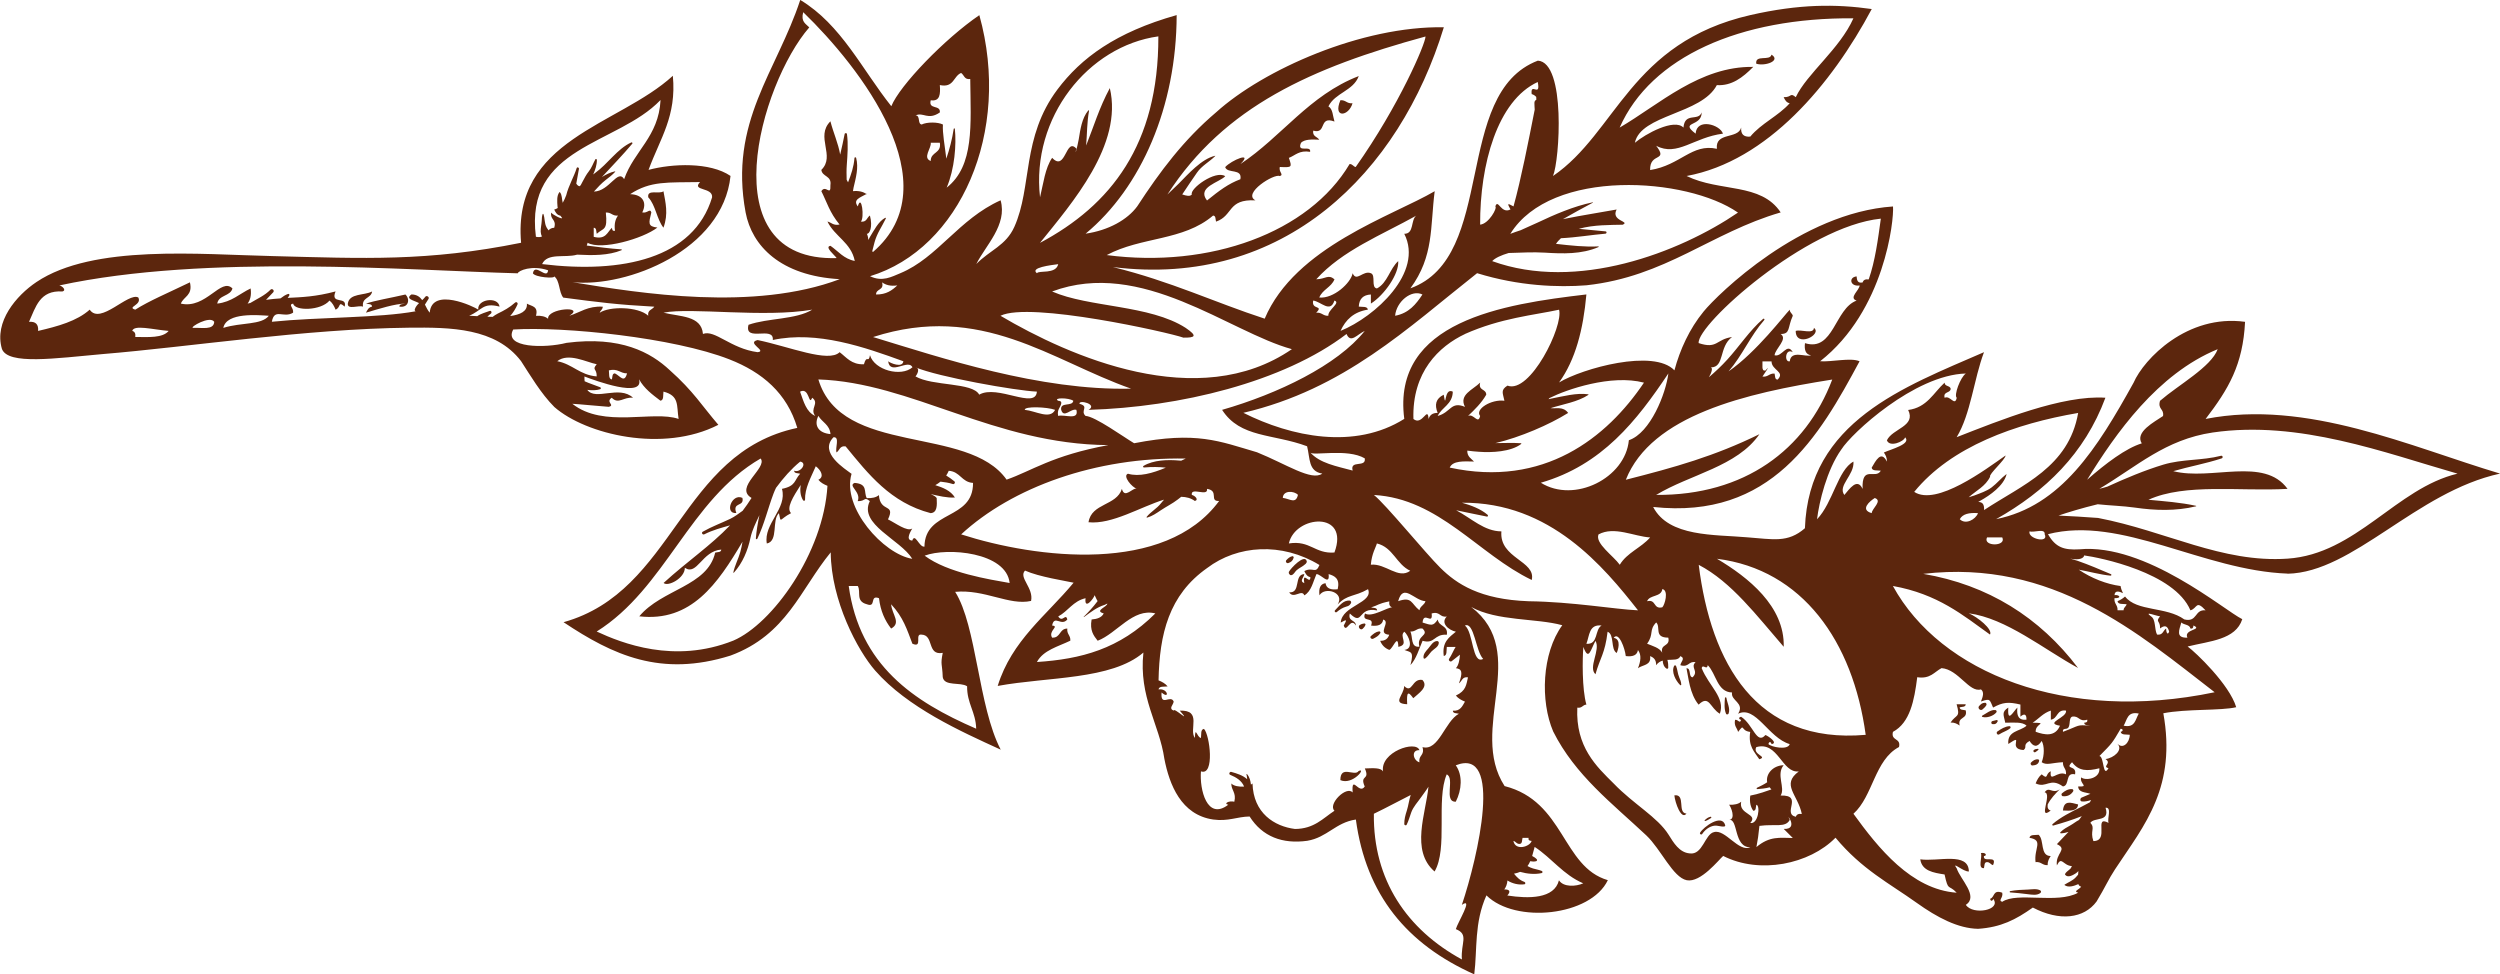 <?xml version="1.0" encoding="UTF-8"?>
<svg xmlns="http://www.w3.org/2000/svg" id="Layer_2" data-name="Layer 2" viewBox="0 0 412.65 160.84">
  <defs>
    <style>
      .cls-1 {
        fill: #5c260d;
        fill-rule: evenodd;
      }
    </style>
  </defs>
  <g id="Layer_1-2" data-name="Layer 1">
    <g>
      <path class="cls-1" d="m292.4,9.02c1.6.99-1.01,1.95-2.51,1.5-.24-1.58,2.3-.38,2.51-1.5Z"></path>
      <path class="cls-1" d="m221.25,16.54c.9-.06,1.06.61,2,.5-.63,2.2-3.29,2.53-2-.5Z"></path>
      <path class="cls-1" d="m109.51,31.57c.34,1.84.84,3.75,0,6.01-1.11-1.4-1.29-3.72-2.51-5.01-.23-1.39,1.81-.46,2.51-1Z"></path>
      <path class="cls-1" d="m59.91,50.61c-.73-.27-2.59.58-2.5-.5.26-1.74,2.7-1.31,4.01-2-.16,1.18-1.74.93-1.5,2.51Z"></path>
      <path class="cls-1" d="m121.54,84.68c-2.03.19-.75-3.32,1-2.5.37,1.54-1.73.61-1,2.5Z"></path>
      <path class="cls-1" d="m322.96,116.25h1.5c-.01.49-.61.39-1,.5.01.49.61.39,1,.5.37,1.54-1.38.96-1,2.51-.4-.27-.81-.52-1.5-.5.94-1.42,1.66-.72,1-3.01Z"></path>
      <path class="cls-1" d="m343.01,132.78c-.07,1.1-1.26,1.07-2.5,1,.17-1.77,1.31-1.29,2.5-1Z"></path>
      <path class="cls-1" d="m326.97,140.8c.89-.14,1.03.47.5.5-.2,1.2,2.28-.28,1.5,1.5-.41-.1-.5-.5-1-.5-.49.01-.39.61-.5,1-1.09.08-.23-1.78-.5-2.5Z"></path>
      <g>
        <path class="cls-1" d="m377.58,94.7c10.86-.22,21.19-13.5,35.08-16.53-14.74-4.4-31.89-12.3-48.6-9.02,3.78-4.94,6.16-8.93,6.51-16.03-9.53-1.31-16.69,6.12-18.4,10.05-6,10.83-11.96,20.36-22.69,22.52,8.12-4.58,14.6-10.79,18.04-20.04-7.09-.48-17.45,3.74-24.55,6.51,2.33-3.85,2.82-9.54,4.51-14.03-13.13,5.73-28.94,11.41-29.56,29.06-2.84,2.47-5.25,1.81-9.52,1.5-5.38-.48-12.95-.02-15.53-5.01,19.51,2.12,27.41-11.66,34.07-24.05-1.48-.64-4.61.14-6.51,0,10.65-8.34,12.22-23.35,12.03-25.55-15.21,1.03-28.91,14.47-31.26,17.34-2.35,2.87-3.91,6.31-4.82,9.71-3.39-3.6-15.14-.34-19.04,2,2.72-3.76,3.99-8.75,4.51-14.53-13.68,1.6-32.16,4.39-30.06,20.54-8.18,5.15-18.65,2.97-26.56-1,16.64-3.9,27.1-13.99,38.58-23.05,6.94,2.15,13.45,2.36,18.04,2,13.08-1.42,20.55-8.68,32.07-12.03-3.27-4.94-10.02-3.32-15.53-6.01,13.35-2.46,23.95-15.15,30.56-27.56-5.96-.84-11.96-.84-20.04,1-19.84,4.55-22.05,19.37-32.57,26.56,1.09-2.58,2.16-18.75-2.5-19.04-14.15,5.4-6.69,32.39-21.04,37.58,3.91-5.32,3.25-10.11,4.01-16.03-6.97,4.09-23.05,9.18-28.06,21.04-8.26-2.69-15.44-6.15-25.05-8.52,28.2,3.56,47.31-15.6,54.62-39.58-13.51-.24-29.78,6.98-37.58,14.03-5.38,4.56-9.27,9.77-13.03,15.53-1.62,2.21-4.73,3.96-8.52,4.51,9.18-7.6,15-20.98,15.03-36.08-10.09,2.85-15.78,7.09-19.68,12.28-5.94,7.92-4.15,16.07-7.11,22.67-1.4,3.12-4.06,3.85-6.28,6.14,1.52-3.06,5.16-6.46,4.01-10.52-6.9,3.09-10.39,9.47-16.54,12.03-1.42.58-2.98,1.49-5.01.5,14.81-4.51,23.41-23.8,18.04-43.09-5.71,3.89-13.14,11.59-14.53,15.03-4.82-6.04-8.25-13.46-15.03-17.54-3.88,11.81-11.8,20.12-9.02,35.07,1.04,5.51,5.74,10.47,15.54,11.02-14.18,5.33-32.82,2.36-44.09.5,9,.91,24.79-5.29,26.06-17.54-3.4-2.32-9.63-2.05-13.53-1,1.93-5.25,4.64-8.85,4.01-15.53-9,8.25-26.54,10.47-25.05,27.56-15.5,3.13-25.95,2.59-40.96,2.2-12-.26-29.68-1.99-39.03,4.28-3.32,2.23-7.03,6.55-5.7,11.05,1.01,2.67,8.76,1.55,16.67.84,14.22-1.17,33.39-4.16,50.47-4.35,6.97-.08,14.34.03,18.54,5.51,1.45,2.23,3.28,5.36,5.5,7.58,5.22,4.57,17.97,7.61,27.07,2.94-2.63-3.05-4.11-5.55-8.02-9.02-3.13-2.93-8.09-5.67-17.03-4.51-3.57.92-10.48.86-8.81-2.2,8.35-.52,26.46,1.31,35.69,4.93,5.44,2.13,9.51,5.58,11.2,11.31-19.43,4.11-20.17,26.92-38.58,32.07,8.16,5.45,16.09,9.11,27.56,5.51,9.29-3.44,11.5-10.88,16.54-17.04.06,7.98,4.45,16.22,7.34,19.52,5.33,6.08,14.04,10,20.72,13.05-3.72-7.13-3.96-20.42-7.52-26.05,4.87-.46,8.96,2.31,12.53,1.5.46-2.15-2.11-3.87-1-5.01,2.3,1.04,6.74,1.71,8.02,2-4.46,5.4-10.2,9.51-12.53,17.04,8.33-1.53,18.75-.97,24.05-5.51-.79,7.37,2.63,11.79,3.46,17.54.83,4.25,2.75,9.25,8.06,10.02,2.51.34,3.88-.46,6.01-.5,2.1,3.32,5.42,4.58,9.52,4.01,3.29-.55,4.67-3.02,8.02-3.51,1.67,12.42,8.42,20.58,19.54,25.55.52-4.13-.03-8.5,2.01-13.03,4.78,4.73,17.21,3.43,20.04-2.51-7.57-2.21-7.12-12.99-17.04-15.53-6.07-9.39,4.29-22.03-5.51-29.56,4.28,2.37,10.71,1.82,15.03,3.01-3.38,4.63-3.65,12.53-1.5,17.54,3.62,7.22,9.78,11.9,15.37,17.15,2.42,2.28,4.39,6.95,6.68,7.4,2.29.45,5.29-3.39,6.01-4.01,6.01,3.07,14.24,1.38,18.54-3.01,4.36,5.25,8.91,7.54,13.37,10.73,3.45,2.47,6.87,4.25,10.17,4.31,3.78-.26,6.19-1.5,9.03-3.51,4.42,2.32,8.46,1.81,10.52-1,1.46-2.41,1.93-3.61,3.04-5.3,2.39-3.64,5.05-7.09,6.74-11.29,1.58-3.91,2.32-8.48,1.24-14.48,3.78-.75,9.53-.4,12.03-1-1.11-3.74-6.72-9.09-8.02-10.02,3.61-.9,7.93-1.09,9.02-4.51-2.93-1.42-15.94-12.57-26.9-11.53-2.48.14-3.9-.27-5.17-2.5,12.11-3.12,25.57,6.01,39.58,6.51ZM305.93,3.01c-2.25,5.07-7.69,9.15-9.52,13.03-1-.83-.63.05-2,0,.22.45.44.9,1,1-1.89,2.12-4.7,3.32-6.51,5.51-1.09.09-1.59-.41-1.5-1.5-.52,1.98-4.32.69-4.01,3.51-4.14-.92-5.99,2.71-11.02,3.51-.1-2.98,3.06-1.31,1-4.01,3.48,1.85,6.21-1.4,11.02-2-.48-1.5-4.34-2.63-4.51,0-2.75-2.1,1.02-1.05,1-3.51-.55,1.55-2.78-.11-3.01,2.51-1.52-1.57-6.3,1.05-8.02,2.51.99-4.69,11.01-4.69,13.53-9.52,2.43.15,4.26-1.23,6.01-3.01-8.82-.13-15.51,6.2-22.05,10.02,5.17-11.7,19.9-18.18,38.58-18.04Zm-19.04,32.07c-9.72,6.63-26.64,13.09-40.59,8.02.49-.53,1.51-.98,2.72-1.34,1.99-.05,3.99-.18,5.94-.06,3,.19,6.08.29,8.89-.92.06-.03.04-.11-.03-.11-2.16.12-4.55-.14-6.99-.42.23-.35.52-.65.82-.93,2.52-.12,5.11-.56,7.34-.75.23-.02.26-.35.02-.38-1.36-.11-2.87-.29-4.41-.42,2.43-.69,5.28-.63,7.24-.68,1.32-.57-2.02-.59-1-2.51-2.45.46-5.58.92-8.86,1.59,1.63-.93,3.27-1.84,4.94-2.72.03-.02.03-.07-.02-.06-3.16.66-6.26,2-9.17,3.38-.82.39-1.78.78-2.73,1.23-.57.19-1.15.38-1.71.6,6.75-10.9,29.15-9.37,37.58-3.51Zm-33.07-21.55c.53,2.68-1.25-.06-1,2,.32.09.56.26.75.47,0,.15.01.31.02.46-.18.1-.33.26-.32.54,0,.36.03.73.05,1.09-1.07,5.41-2.22,11.33-3.5,15.98-1.04-.56-1.06-.54-.5.5-1.57.83-2.05-1.86-2.5-.5.37.24-1.09,2.89-2.51,3.01-.04-9.94,2.84-20.48,9.52-23.55ZM105.5,62.63c.83,1.51,2.18,2.5,3.51,3.51.59-.08.42-.91.5-1.5,2.66.68,2.15,2.29,2.5,4.51-4.21-1.47-12.37,1.59-17.54-2.5.87.03,4.64.41,6.01.5,1.13-.28-.61-.78.5-1.5,1.11,1.16,1.95-.17,3.51,0-2.29-2.13-6.21.56-7.55-1.3.75.1,1.52.09,2.11-.1.16-.05.18-.26.02-.33-.9-.36-1.73-.61-2.57-.99-.02-.24-.04-.49-.03-.79,1.8.7,9.82,3.62,9.02.5Zm-2-1c-.45,1.68-1.12.44-2,0-.49.01-.39.61-.5,1-.59-.08-.42-.91-.5-1.5,1.53-.36,1.83.51,3.01.5Zm-5.01-1.5c-.84,1,.04.64,0,2-2.79-.22-3.98-2.03-6.51-2.51,1.82-1.46,4.82.17,6.51.5Zm152.32,79.17c.49-.01.39-.61.5-1h1c-.09.43.2.47.5.5-.23.94-2.69,1.72-3.01,0,.41.09.5.5,1,.5Zm-1.98,6.04c.81.51,1.85.76,2.79.62.21-.03.19-.33.01-.39-.81-.29-1.27-.79-1.73-1.36.39-.07.72-.18,1.01-.3,1.16.33,2.46.45,3.56.2.18-.04.18-.28.02-.35-.48-.19-.95-.27-1.45-.41-.31-.09-.61-.23-.91-.4.18-.24.33-.51.45-.8.32.06.64.09.98,0,.14-.04.2-.22.1-.32-.22-.24-.48-.4-.76-.54.14-.47.27-.97.41-1.5,2.83,1.85,4.74,4.62,8.02,6.01-1.2.54-3.25.67-4.01-.5-.76,3.07-4.98,3.06-8.52,2.51.56-.62.44-1.03-.5-1,.28-.39.47-.87.52-1.48Zm88.67-57.14c.74,1.54-2.88.72-2.5-.5.73.27,2.59-.59,2.5.5Zm-7.01.5c.77,1.54-3.27,1.54-2.51,0,.84,0,1.67,0,2.51,0Zm12.53-20.54c-1.56,8.96-9.2,11.85-15.53,16.03.05-1.02-.3-1.32-.96-1.34.11-.07.24-.14.34-.2,1.61-.9,3.85-2.47,4.33-4.34,0-.03-.03-.05-.05-.03-.86.66-1.54,1.51-2.41,2.17-.8.61-1.93.98-2.87,1.34-.27.1-.59.2-.92.29,1.22-1.09,2.8-1.82,3.54-3.4-.27-.4,2.53-2.81,2.55-3.5-3.31,2.32-11.42,8.41-15.08,6.01,6.09-7.48,16.69-11.26,27.06-13.03Zm-16.53,16.54c-.4,1.06-2.06,1.96-3.01,1,.46-.87,1.57-1.11,3.01-1Zm-22.55-10.52c1.66-2.65,12.04-12.28,20.54-12.53-.91.63-2.01,3.63-1.5,4.01-.33,1.5-1.07-.48-2,0-.28-1.11.96-.71,1-1.5-.12-.55-1-.34-1-1-1.84,1.67-2.9,4.11-6.02,4.51,1.34,2.71-2.58,3.05-3.51,5.01.45,1.21,2.83.21,3.01-.5,1.08,1.11-2.35,1.97-3.51,2.51.27.4.52.81.5,1.5-.96-1.94-1.85-.11-2.51,1,.08.59.91.42,1.51.5-.87,1.54-3.17-1.04-3.01,3.01-.88-1.93-2.19.04-3.01,1-1.16-1.53,1.69-3.3,1.5-5.51-2.58,1.39-3.37,6.77-6.01,9.52.34-2.84,1.62-8.17,4.01-11.52Zm5.01,10.52c-2-.56-.33-1.98.5-2.5,1.36.46-.51,1.76-.5,2.5Zm-34.57,23.05c-.48-.85-1.57-1.1-2.51-1.5,1.17-1.61.25-2.19,1.5-3.51.81.75-.43,2.51,2,2.51.37,1.54-1.38.96-1,2.5Zm0-10.52c1.12.21.39,2.66,0,3.01-1.54.37-.96-1.38-2.51-1,.4-1.1,2.35-.65,2.51-2Zm-7.02-4.01c-1.05-1.47-4.12-3.54-3.51-5.01,2.6-1.41,5.87.34,8.52.5-1.47,1.7-3.82,2.52-5.01,4.51Zm43.09-57.12c-.47,3.43-.94,6.99-2,10.02-.58-.08-.89.11-1,.5-.85.18-.95-.39-1-1-1.38.15-1.06,1.74.5,1.5,0,.75-1.86,2.05-.5,2.5-3.61,1.29-3.78,8.51-8.52,7.02-.14,1.14.12,1.88,1,2-.89.36-3.3-.91-3.51,1-.97.2-.73-2.28.5-1.5-.95-1.7-1.76.86-3.01.5.11-1.1,2.26-2.7,1-3.51,1.65,0,1.11-1.03,2.01-3.01-.09-.41-.5-.5-.5-1-.8.77-5.45,6.97-10.1,10.18,2.28-2.64,3.58-5.85,5.9-8.49.1-.12-.09-.29-.2-.18-2.23,1.92-3.92,4.54-5.9,6.71-.95,1.05-1.98,2.01-3.05,2.93.44-.73.69-1.56.31-1.63,2.33.02,1.29-3.38,3.51-5.01-2.65.37-2.4,2.04-5.51,1-.34-3.02,17.76-19.29,30.07-20.54Zm-19.04,25.05c-.43.09-.47-.2-.5-.5v-1h1.5c0,1.47,2.32,1.7,1,3.01-.49-.01-.39-.61-.5-1-.9-.06-1.06.61-2,.5.28-.44,1.51-2.19.5-1Zm11.02,1.5c-4.4,11.61-14.49,19.14-29.06,19.04,5.61-3.4,13.37-4.67,17.04-10.02-7.44,3.64-13.91,5.45-22.05,7.52,4.22-10.64,19.78-14.29,34.07-16.54Zm-33.57,10.02c-.58,6.24-9,10.47-14.53,7.01,10.11-2.92,15.83-10.23,21.05-18.04-.41,3.32-2.96,9.81-6.51,11.02Zm2.5-9.52c-6.13,9.12-16.55,17.39-32.07,14.03.51-1.16,2.31-1.04,4.01-1-.47-.5-1.13-.81-1.11-1.8.71.1,1.4.15,1.93.19,2.07.16,5.26.02,6.97-1.29.04-.03.03-.11-.03-.12-1.4-.1-2.81-.02-4.22-.02,4.08-.96,8.89-3.04,12-4.98-.82-1.13-2-.67-2.9-.79,2.04-.66,4.46-1.01,6.24-2.19.04-.03.02-.1-.03-.1-1.92-.27-4.16.34-6.04.7-.16.03-.33.07-.49.11.02-.07.07-.14.21-.22,2.68-1.35,10.11-3.94,15.53-2.51Zm-29.56-8.02c5.99-2.66,11.35-3.1,15.54-4.01.76,2.66-4.78,13.97-8.52,12.53-1.17.75-.76,1.22-.5,2.5-2.15-.29-4.92,1.4-4.01,2.51-.33,1.5-1.07-.48-2,0,1.11-1.06,2.22-2.13,3.01-3.51,0-1-1.37-.64-1-2-1.2,1.19-3.56,1.99-2.51,4.01-2.36-.98-2.3.9-4.51,1.5.7-1.47,2.45-1.9,2.5-4.01-1.52-.79-1.04,3.25-1.5.5-1.32.66-1.54,1.64-1,3.01-.86-.02-1.3.37-1.5,1-.14-2.28-1.01,1.2-2.5,0-.24-7.75,4.2-11.99,8.52-14.03Zm-7.51,51.61c-1.52.18-1.04-1.63-1.5-2.5.9.06,1.06-.61,2-.5,1.27,1.22-1.06,1.07-.5,3.01Zm0-6.01c-1.39-1.1-1.19-2.31-3.51-1.5.85-3.1,2.64-.08,4.51,0-.18.66-.88.79-1,1.5Zm-8.02-7.52c.16-1.87.84-2.87,1-3.51,2.69.65,3.22,3.46,5.51,4.51-1.99,1.47-4.06-1.26-6.51-1Zm-1-17.54c.25,1.58-2.49.19-2,2-2.63-.71-5.47-1.21-7.01-3.01.33.68,6.09-.72,9.02,1Zm-5.01,15.53c-3.25.24-3.97-2.05-7.52-1.5,1.04-4.69,10.11-5.44,7.52,1.5Zm-8.52-9.02c.05-1.28,1.87-1.18,2.5-.5-.35,1.57-1.34.65-2.5.5Zm23.05-33.57c-1.06,1.61-2.25,3.09-4.51,3.51.19-2.32,2.71-4.41,4.51-3.51Zm-1-13.03c-.98.69-.32,3.02-2,3.01,3.24,6.37-4.8,13.69-10.52,16.03.83-1.84,2.19-3.15,4.51-3.51-.08-.59-.91-.42-1.5-.5.06-1.28.73-1.94,2-2v1.5c2.2-1.4,4.67-4.89,4.51-7.01-1.41,1.27-1.76,3.59-3.51,4.51-1.04-.13-.14-2.2-1-2.51-1.28-.54-2.39,1.52-3.01,0-.3,1.61-3.15,4.23-5.51,4.01.52-1.32,1.99-1.69,2.51-3.01-1.06-.88-1.46-.03-3.01,0,4.27-4.75,10.75-7.29,16.54-10.52Zm-17.04,14.03c1.27.14,2.84,2.15,3.51,0,1.12.37-1.11,1.51-1,2.51-.9.06-1.06-.61-2.01-.5,1.3-1.32-.81-.39-.5-2Zm5.51,5.51c.67,1.65,1.79.04,3.01-.5-4.52,5.67-14.34,10.38-23.55,13.03,3,4.67,8.4,3.91,14.03,6.01.51,2.03.18,4.14,2.51,4.51-1.77,1.29-5.96-1.57-10.78-3.52-6.26-1.83-9.94-3.5-20.28-1.49-1.68-.99-6.43-4.43-8.02-4.51-.94-.88.68-1.55-1-2-.14-.74,3.07.09,1.5,1,14.92-.43,32.17-4.56,42.59-12.53Zm-87.18,7.51c15.38.51,29.02,10.71,47.86,10.84-9.26,1.7-12.7,4.28-16.79,5.7-6.4-9.07-27.25-3.79-31.07-16.54Zm2,9.02c-1.94-.16-2.8-1.4-2-3.01.61,1.06,1.88,1.46,2,3.01Zm14.03-11.02c3.77,1.59,16.49,3.85,20.04,4.01-.21,3.02-6.52-1.23-9.52.5-1.09-2.06-7.71-1.37-10.52-3.01.35-.4.78-1.37,0-1.5Zm23.05,7.02c-.85,1.66-3.18.17-5.01,0-.12-.63,3.71-.49,5.01,0Zm3.51,0c.47,1.81-1.97.7-3.01,1-.21-1.05.34-1.33.5-2,.09-.43-.19-.47-.5-.5-.92-.53,1.76-.53,2.5,0-.13,1.03-2.22.12-2,1.5.43,1.47,1.62-.3,2.51,0Zm22.55-32.07c.49.01.39.61.5,1,2.88-.99,1.85-3.75,6.51-3.51-2.22-1.14,3.11-4.48,4.01-4.01.74-.22-.2-.64,0-1.5,2.02.1,2.05.06,1.5-1.5,1.09-.42,1.71-1.3,3.51-1,.2-1.2-2.28.28-1.5-1.5.59-.58,1.77-.57,3.01-.5-.33-.51-1.15-.52-1-1.5,2.31.64.83-2.51,3.51-1.5-.28-.89-.26-2.08-1-2.5,1.09-2.25,4.12-2.56,5.01-5.01-8.2,3.16-12.71,10.01-19.54,14.53,2.19-2.18-1.51-.62-2.51.5.36,1.14,2.86.15,2.51,2-1.97.74-3.43,1.83-5.51,3.51-1.74-2.22,2.05-2.97,3.01-4.01-1.6-1.07-5.91,2.08-5.51,3.01-.31.39-.91.22-1.59,0,.79-1.22,1.62-2.4,2.43-3.59.77-1.13,2.07-1.8,3.02-2.75.02-.02,0-.04-.03-.04-2.24.52-4.44,3.03-6,4.6-.52.52-1.17,1.13-1.84,1.77,0,0-.01,0-.01,0,9.39-14.53,23.83-20.93,42.59-26.06,0,1.17-4.33,11.35-11.53,21.55-.41-.09-.5-.5-1-.5-6.7,11.31-23.06,17.27-40.09,15.03,5.72-3.06,12.61-2.31,17.54-6.51Zm-9.02-29.56c.04,17.91-7.89,27.86-19.54,34.07,5.31-6.6,13.73-16.21,11.53-25.55-1.75,3.24-2.68,6.41-3.91,9.48.16-1.91.13-3.85.48-5.73.02-.07-.09-.11-.13-.06-1.07,1.31-1.3,3.12-1.57,4.75-.12.69-.29,1.34-.45,1.99-.03,0-.05.04-.08.05.06-.15.12-.3.15-.47-1.78-2.01-1.75,3.91-4.01,1.5-1.16,1.68-1.45,4.23-2,6.51-1.5-13.19,7.96-24.97,19.54-26.56Zm-16.53,37.58c-.38,1.73-3.24.97-3.51,1.5-1.22-.93,2.3-1.34,3.51-1.5Zm20.67,12.13c1.96.02,2.35-.26.37-1.61-5.95-3.83-15.99-3.35-22.05-6.01,14.79-5.52,29.27,6.72,39.58,9.52-15.46,10.62-36.75,1.19-48.1-5.51,4.82-2.4,27.85,2.76,30.19,3.61Zm-49.73-9.12c.58.42,1.34.66,2.5.5-.86.81-1.82,1.52-3.51,1.5,0-1,1.37-.64,1-2Zm41.09,17.54c-15.1.35-31.27-5.07-42.59-8.52,17.91-5.78,29.46,3.92,42.59,8.52Zm-33.07-37.58c-1.41-.51.14-2.13,0-3.01h1.5c.3,1.8-1.53,1.48-1.5,3.01Zm1.5-8.02c.15-1.32-1.94-.39-1.5-2,1.57.23,1.6-1.07,1.5-2.51,2.34.5,2.21-1.46,3.51-2,.51.33.52,1.15,1.51,1,.08,7.55.7,14.32-3.89,17.93,1.32-3.09,1.62-7.14,1.35-9.7,0-.11-.18-.1-.19,0-.26,1.72-.68,3.33-1.22,4.92-.25-2.15-.66-4.28-.56-5.64-.86-.43-2.64-.43-3.51,0-.72-.11-.17-1.5-1-1.5,1.28-.61,2.03.87,4.01-.5Zm-17.04,24.05c-21.09.62-12.6-28.77-4.51-38.08-.56-.6-1.43-.91-1-2.51,9.44,9.12,24.45,28.43,11.52,39.58-.05-.04-.08-.08-.13-.11.12-.49.25-.99.38-1.48.4-1.49,1.22-2.59,1.87-3.94.03-.06-.05-.14-.11-.11-1.16.64-1.84,2.09-2.52,3.17-.1.16-.17.33-.26.49-.01-.28-.06-.61-.24-1.03.41.09,1.02-1.07.5-3.01-.51.33-.52,1.15-1.5,1,.63-.53.13-4.72-.5-2.5-.85-1.13.36-1.44,1.43-2.05-.54-.36-1.23-.57-2.23-.47.03-.19.06-.39.1-.58.37-1.6.86-3.27.43-4.9-.04-.15-.26-.15-.28.01-.11,1.44-.55,2.72-1.06,4.02-.08-.15-.14-.3-.23-.44-.02-.8-.04-1.6.02-2.4.12-1.7.26-3.45.03-5.14-.02-.19-.34-.2-.38-.01-.18,1.01-.47,2.18-.74,3.41-.31-1.85-1.15-3.68-1.61-5.5-2.55,2.56.89,5.71-1.5,8.02.16,1.18,1.74.93,1.5,2.51.08,1.98-.77-.16-1.5,1,.9,1.77,1.35,3.51,3.01,5.51-1.05.21-1.33-.34-2-.5,1.19,2.49,3.9,3.45,4.51,6.51-1.82-.35-2.73-1.61-4.01-2.5-1.06.16.71,1.55,1,2Zm-22.55-12.53c-1.42,1.48,2.15.79,2,2.5-3.03,10.1-14.8,12.64-28.06,11.02.87-1.92,3.78-.98,5.75-1.55.08,0,.17,0,.25,0,2.29.12,4.97.15,7.11-.74.06-.03.06-.13-.02-.14-1.93-.13-3.82-.39-5.72-.63.05-.14.11-.29.14-.46,2.26,1.3,9.15-.67,11.52-2.51-1.63-.19-1.43-.73-1-2.5-.22-.74-.64.2-1.5,0,.84-1.64.05-2.96-2-3.01,3.37-2.23,6.2-1.9,11.52-2Zm-15.53,5.01c.9-.06,1.06.61,2,.5-.42.58-.66,1.34-.5,2.51-.43.09-.47-.2-.5-.5-.78.72-.99,2.02-3.01,1.5v-1.5c.49.01.39.61.5,1,1.11-1.02,1.82-.45,1.5-3.51Zm9.02-18.54c-.32,6.03-4.36,8.33-6.01,13.03-1.05-1.77-2.43,2.01-4.99,2.05.62-.69,1.25-1.37,1.97-1.93.57-.44,1.07-.81,1.55-1.34.02-.02,0-.07-.04-.07-.74.15-1.46.51-2.16.94,1.68-1.82,3.44-3.63,5.02-5.51.09-.11-.06-.26-.17-.2-2.3,1.04-3.9,3.57-5.97,5.04-.1.07-.21.17-.32.25.35-.78.62-1.6.61-2.41,0-.12-.18-.22-.25-.09-.38.68-.59,1.38-1.09,2-.4.5-.73,1.13-1.03,1.7-.1.18-.2.37-.3.57-.06.06-.12.11-.18.17-.22-.03-.4-.19-.55-.44.15-.81.3-1.61.44-2.42.04-.24-.3-.37-.38-.12-.4,1.33-1.35,2.92-1.72,4.47-.17.44-.35.86-.58,1.25,0,0,0-.01,0-.02-.16-.59-.07-1.27-.47-1.75-.02-.02-.05-.02-.06,0-.49.58-.38,1.61-.33,2.33,0,.09.03.19.04.29-.18.11-.36.21-.58.26.22.45.44.9,1,1,.06.05.07.08.11.12.06.08.11.18.19.25.07.31-1.56-.51-1.8-.87-.21,1.21.92,1.09.5,2.5-.45.01-.72.2-.94.43-.11-.16-.23-.31-.33-.5-.37-.72-.25-1.45-.51-2.18-.02-.06-.11-.06-.13,0-.13.37-.13.72-.15,1.11-.03.61-.19,1.18-.17,1.8.01.28.09.55.2.79-.25.1-.55.13-.99.04-1.93-14.99,13.44-15.13,20.54-22.55ZM22.33,55.62c.08-.58-.11-.89-.5-1,.27-1.07,3.36-.22,6.01,0-.98,1.19-3.32,1.02-5.51,1Zm9.52-1.5c-.59-.09,2.81-2.09,3.51-1-.07,1.43-2.09.92-3.51,1Zm5.01,0c.53-2.62,5.8-2.1,7.51-2-1.2,1.56-4.58,1.07-7.51,2Zm70.15-2c-1.72-1.57-6.47-1.57-8.02-.5.1-.41.5-.5.5-1-2.48-.14-3.73.95-5.51,1.5,2.74-1.69-3.71-1.25-3.51.5-.45-.39-1.13-.54-2-.5.44-1.61-.77-1.57-1.5-2,.12,1.26-1.1,1.82-2.76,2.05.51-.58.92-1.25,1.21-1.92.11-.26-.18-.5-.4-.3-.91.81-1.79,1.29-2.88,1.82-.32.16-.57.34-.82.53-.29,0-.59,0-.88-.02.2-.19.39-.38.58-.51.21-.15.09-.55-.19-.45-.59.22-1.48.45-2.06.87-.48-.03-.93-.06-1.32-.08,2.14-.89,2.21-2.23,5.01-1.5-.24-1.73-3.76-1.23-3.51.5-.67-.49-7.67-3.8-8.02.5-.33-.38-.55-.86-.79-1.33.21-.32.41-.65.59-.94.2-.3-.31-.65-.52-.36-.15.2-.33.38-.52.56-.38-.53-.88-.93-1.78-.94-1.05.75.32.94,1.26,1.43-.32.31-.6.64-.71,1.06-.04.14.04.23.15.29-6.07,1.12-16.1.95-23.74,1.73.43-2.35,1.93-.51,3.51-1.5.11-.86-.86-1.3,0-1.5.27,1.26,4.6,1.19,6.01-.5.47.37.76.91,1,1.5.95-.38.35-1.5,1.5-.5.49-1.82-2.44-.23-1.5-2.51-3.27.88-5.58.95-7.91,1.07.1-.15.22-.27.29-.44.04-.11-.08-.26-.2-.22-.47.15-.87.43-1.27.74-.77.05-1.55.12-2.39.24.4-.4.79-.81,1.19-1.25.26-.3-.18-.7-.46-.42-.92.95-2.18,1.49-3.31,2.18-.16.04-.3.06-.46.11.42-.58.66-1.34.5-2.5-1.82.86-3.12,2.23-5.51,2.5.22-1.45,2.16-1.18,2.51-2.5-1.89-1.91-4.35,3.45-8.52,2.5.47-1.2,2.01-1.33,1.5-3.51-3.61,1.75-6.72,3.05-9.02,4.51-1.48-.44,1.16-.75.5-2.01-1.67-.9-6.3,4.59-8.02,2.01-2.11,1.89-5.26,2.75-8.52,3.51.09-1.09-.41-1.59-1.5-1.5,1.1-2.41,1.76-5.26,5.51-5.01.7-.18.04-.88-.5-1,24.3-5.24,57.53-2.47,75.66-2,.09-.43,2.33-1.41,5.01-.5-.16,1.66-2.19-1.32-2.51.5.38.67,3.71.91,3.51.5.97.7.75,2.59,1.5,3.51,5.83.77,8.91,1.17,15.03,1.5-.33.51-1.16.52-1,1.5Zm18.04,4.01c-1.95.45,1.66,1.84,0,2-4.47-.59-7.05-3.77-9.02-3.01-.26-3.08-3.85-2.83-6.51-3.51,4.56-.91,16.57.88,24.55-.5-2.68,1.66-7.32,1.37-10.52,2.5-.78,2.96,4.25.09,4.01,2.51,7.33-1.58,15.23,1.21,21.55,3.51-.13,1.17-2.2.29-2.51,0,.31,2.43,3.36-.47,4.01,1-1.87,1.62-6.26.49-7.01-2-.25,1.42-.53-.19-1,1.5-2.07.07-2.87-1.14-4.01-2-1.81,1.81-8.34-.93-13.53-2Zm9.52,12.53c-1.51-.66-1.93-2.41-2.51-4.01,1.57-.83,1.41,2.5,2,1,1.27.95-.46,1.76.5,3.01Zm-13.53,37.08c-9.74,3.89-18.43.41-22.55-1.5,11.4-7.14,15.31-21.77,27.06-28.56,1.21,1.53-4.46,4.79-1.5,6.51-.47.75-.96,1.45-1.47,2.12-.66.46-1.3.97-1.99,1.3-1.52.73-3.12,1.31-4.59,2.15-.29.16-.03.58.26.43,1.36-.69,2.8-1.07,4.24-1.48-3.24,3.39-6.99,5.89-10.97,9.51.71.68,3.52-.79,3.51-2.5,2.03,1.37,2.82-2.77,6.01-3.01-.01.49-.61.39-1,.5-1.28,5.59-8.77,6.01-12.53,10.52,8.56.98,12.93-5.35,17.04-12.32-.1.58-.21,1.15-.37,1.72-.33,1.16-.9,2.18-1.15,3.36,0,.05.06.07.09.04,1.44-1.6,2.3-3.66,2.74-5.75.27-1.28.9-2.51,1.48-3.75-.27,1.31-.5,2.62-.59,3.84-.01.14.18.18.24.06,1.16-2.42,1.73-4.94,2.67-7.44.12-.33.27-.65.42-.97,1.21-1.64,2.52-3.13,3.99-4.33,1.25.2.03,1.94-1,1.5.01.49.61.39,1,.5-1.02,1.08-.65,2.02-3.01,2.5.92,3.27-3.08,5.76-2.5,9.02,1.96-.38.78-3.89,2-5.01.38,1.8.01,1.02,2,0-.83-.85.33-2.67,1.59-4.65-.12.87-.08,1.74.39,2.52.08.13.33.12.33-.07-.05-1.92.95-3.64,1.69-5.36.03-.06.05-.12.08-.18.75.54,1.53,1.72.43,2.23.37.47.91.76,1.5,1-.66,11.1-9.1,22.79-15.54,25.55Zm16.54-33.57c1.09-.08.23,1.78.5,2.51.51-.33.52-1.15,1.5-1,3.76,4.59,7.42,9.29,14.03,11.02,1.09-.07,1.07-1.26,1-2.5-.23-.31-.61-.47-.98-.64,1.32.29,2.67.64,3.98.56,0,0,.01,0,0-.01-.68-1.12-1.98-1.64-3.23-2.03.3-.16.58-.36.86-.58.68.08,1.35.17,2.04.4.25.08.46-.28.25-.45-.38-.32-.84-.65-1.35-.96.16-.24.3-.5.42-.78,1.89.12,2.12,1.89,4.01,2,.04,6.22-7.93,4.43-8.02,10.52-.88.14-1.55-2.36-2.01-1-1.25-.07-.15-1.7,0-2-.84.6-2.79-.92-4.01-1.5,1.29-2.71-1.29-1.04-1.5-4.01-.45.39-1.13.54-2,.5-.55-1.01.25-2.33-2-2.51-1.21.46,1.14,1.48.5,3.01,1.37.05,1.01-.83,2,0-1.88,3.84,5.04,6.32,7.01,9.52-4.75-.76-11.68-8.47-10.02-14.03-1.05-.8-5.44-3.48-3.01-6.01Zm22.05,41.09c-.03,2.87,1.43,4.25,1.5,7.02-10.38-4.49-19.24-10.49-21.04-23.55h1.5c.57.98-.42,2.5,1.5,3.01,1.62.62.38-1.62,2-1,.24,2.1.98,3.7,2,5.01,1.72-.94.14-2.29,0-4.01,2.02,2.16,2.62,4.19,3.51,6.51,1.78.78.3-1.7,1.5-1.5,2.12.06.85,3.49,3.51,3.01-.41,2.04-.08,1.73,0,4.01.27,1.56,2.91.77,4.01,1.5Zm-7.01-21.54c3.73-1.42,13.5-.57,14.03,4.51-3.37-.6-10.22-1.66-14.03-4.51Zm18.54,17.54c1.06-1.95,3.48-2.53,5.51-3.51.06-.9-.61-1.06-.5-2-1.34,0-1.09,1.58-2.51,1.5-.69-1.14,1.29-1.88,0-2,.37-1.85,1.51.21,2.51-1-.28-1.13-.78.61-1.5-.5,1.63-.87,2.46-2.55,4.51-3.01-.24,2.05,1.35.07,1.5-.5.07.07.24.6.49.97-.03.04-.05.07-.08.11-.68.9-1.39,1.67-2.21,2.48-.03.03.01.07.04.05,1.09-.79,2.11-1.61,3.4-2.01.15-.05.3-.15.45-.22.06.53-2.24,1.18-.59,1.63-.33.67-1.07.93-2,1-.33,1.83.34,2.67,1,3.51,3.19-1.22,5.82-5.45,9.52-4.51-5.93,5.92-12.3,7.54-19.54,8.02Zm-12.53-21.04c8.42-7.79,22.27-12.8,37.08-12.53-.24.12-.49.24-.74.35-.11,0-.22-.02-.32-.02-1.86-.17-4.27-.11-5.9.88-.14.08-.07.28.09.26,1.3-.11,2.44-.1,3.59.03-2.19.92-4.41,1.55-6.25,1-.95.35.68,2.28,1.5,2.5-.7-.34-2.03,1.77-2.5,0-.87,2.81-5.02,2.33-5.51,5.51,3.88.4,8.59-2.54,12.47-3.73-.17.2-.36.4-.52.61-.67.87-1.67,1.38-2.35,2.23-.06.07.02.15.1.12.82-.24,1.5-.71,2.21-1.19.94-.63,1.92-1.1,2.83-1.8.18-.14.36-.29.56-.44.84.02,1.6.21,2.25.69.7-.18.04-.88-.5-1-.23-1.39,2.73.39,2.51-1,2.05.31.29,2.09,2,2-8.91,12.12-30.12,9.52-42.59,5.51Zm66.64,41.59c-.94,1.47-2.22-2.11-2,1-1.02-1.19-4.16,1.96-3,3.01-1.92,1.26-3.36,2.99-6.52,3.01-3.4-.43-6.87-2.61-7.01-7.51-.07.07-.16.13-.26.19,0,0,0,0,0-.01-.07-.63-.22-1.23-.65-1.73-.03-.03-.1-.02-.09.03.06.28.1.55.12.82-.7-.65-1.73-.96-2.62-1.21-.28-.08-.47.37-.19.48,1.02.42,1.92.98,2.3,1.94-.82.07-1.72-.09-2.11-.51-.01,1.18.86,1.48.5,3.01-.97-.21-1.81.34-1,.5-3.5,2.67-4.76-2.51-4.51-5.51,2.31.81,1.46-6.06.5-7.01-.59.08-.42.91-.5,1.5-.67-.1-.93-2.08-1,0-1.06-1.38,1.28-4.65-2.5-4.51,2.08,2.39-1.01-.65-1,0-.89-.37-.07-.91,0-1.5-.5-1.22-2.21.98-2-1.5,1.38,1.23,1.06-.75-.5-.5.08-.59.91-.42,1.5-.5-.37-.47-.91-.76-1.5-1,.15-7.66,1.71-14.1,8.02-18.54,5-3.79,12.3-4.31,18.54-.5-.64,1.57-1.03.26-2.5,1,.22.45.44.9,1,1,0,1.41-1.37-1.19-1,1-.89-.37-.07-.91,0-1.5-1.77.06-.51,3.17-2.5,3.01.75,1.19,2.09-.6,2.5.5,1.17-.66,1.44-2.24,2-3.51.75-.02,2.24,2.05,2.01,0,1.04.3,1.9.77,1.5,2.5-1.14.14-1.88-.12-2.01-1-.88.12-1.14.86-1,2,.89-1.5,4.22-.46,3.01,1.5,1.63-1.69,2.69-1.2,5.01-2.51.94,2.29-4.31,2.69-4.51,5.51,1.04-.56,1.06-.54.5.5.45,1.37,1.12-1.53,2,0,0-1-1.37-.64-1-2,2.25,2.2,1.25-1.17,4.51-.5-.01-.49-.61-.39-1-.5,1.25-.38,1.05-.59,3.01-1-.08.58.11.89.5,1-.65-.12-3.4,1.74-4.51,1-.62,1.62,1.62.38,1,2,1.14.14,1.89-.12,2-1,1.33.4-1.12,2.36,1,2.51-.22.62-.64,1.03-1.5,1,.28.72.78,1.22,1.5,1.5.59-.14,1.45-2.84,1.5-.5,1.88-.39.03-1.75,1-2.5.71.65,1.64,2.81,0,3.01.97.42,1.65.1,1,2.5.97-1.03,1.4-2.61,2-4.01,2.08.59,1.84-1.15,4.01-1,.24-1.57-1.35-1.32-1.5-2.51-.78,1.14-1.04.95-2.51.5.16-1.99,1.74.56,1.5-1.5,1.42-.41,1.3.71,2.5.5-1.09,1.08.29,2.25,1.5,2.51-1.09.91-2.32,1.68-2,4.01.59-.08.42-.91.5-1.5h1.46c-.39.62-.63,1.31-1.08,1.97-.16.24.19.56.42.39.47-.35.92-.71,1.37-1.08-.04.88-.25,1.82-.67,2.23,1.01.12,1.17.7.5,2.51.51-.33.52-1.15,1.5-1-.29,1.21-.3,2.22-2,3.01.37.47.91.76,1.5,1-.43.73-.75,1.59-2,1.5.01.49.61.39,1,.5-2.33,1.27-3.33,6.23-6.01,5.51.41,1.42-.71,1.3-.5,2.51-1.07-.31-1.41-2.09,0-2-.56-1.71-6.53.31-6.01,3.51-.38-.67-1.71-.54-3.01-.5.93,2.07-.93.94,0,3.01Zm16.03,19.54c1.97-1.35-.7,2.92-1,4.01,2.22.88.78,2.31,1,5.01-9.03-4.91-14.67-13.11-14.53-24.05,2.2-1.06,4.11-2.11,6.08-3.1-.28.84-.37,1.73-.64,2.58-.24.73-.43,1.44-.42,2.21,0,.2.29.32.39.12.33-.65.5-1.33.75-2.01.35-.98,1.08-1.72,1.66-2.56.38-.55.83-1.11,1.19-1.71-.41,4.38-3.01,10.53,1.01,14,2.23-3.79.22-11.8,2-16.03,1.41.59-.56,4.57,1.5,4.51,1-1.95,1.16-4.39,0-6.01,7.86-3.12,3.68,15.05,1,23.05Zm3.51-40.59c-1.84.99-1.59-4.4-3.01-5.51,1.53-.67,1.77,4.23,3.01,5.51Zm7.52-9.52c-8.06-.29-11.88-2.84-14.59-5.52-2.46-2.43-9-10.46-10.96-12.02,10.76.6,17.25,9.81,26.05,14.03.74-3.17-5.39-3.55-5.01-8.02-2.84-.03-4.83-2.08-7.47-3.49,1.7.33,3.38.73,5.09,1.05.18.03.21-.21.1-.3-1.16-.99-2.73-1.56-4.23-1.99,14.59-.14,23.43,10.61,29.06,17.76-3.79-.17-10.83-1.41-18.04-1.5Zm12.03,4.01c-1.18.65-.49,3.18-2.51,3.01.52-1.32.4-3.27,2.51-3.01Zm25.55,36.58c.34-1.86.24-1.31.5-3.51,2.58-.36,4.3.36,5.01-1-.85-1.5,1.67,1.63-1,1.5.49.51.99,1.01,1.5,1.5-2.13-.02-3.8-.36-6.01,1.5Zm6.51-5.01c-2.32-.53,1.32-3.62-2.51-3.51.82-1.28-.79-3.45.5-5.01-1.82.06-2.98,1.49-2.72,2.82,0,0,0,0,0,0-.54.37-1.09.62-1.68.91-.12.06-.06.23.07.22.6-.05,1.36-.11,2.02-.3.09.12.17.24.29.35-.56.2-2.18.79-3.49,1.02-.16,1.16.08,1.92.5,2.51.49-.01.39-.61.5-1,.7.1.32,3.28-1,3.01,1.4-1.55-1.98-1.35-1.5-3.51-.45.39-1.13.54-2,.5.29.3,1.17,2.38,0,2.51,1.54-.29.72,4.54,3.51,4.51-1.94.88-4.14-3.06-6.01-2.5-1.5.33-1.84,3.83-4.01,3.51-1.71-.15-2.65-1.77-3.47-3.08-1.83-2.92-5.75-5.01-9.06-8.45-2.86-2.83-6.31-6.05-6.01-12.53.81.14.86-.47,1.5-.5-.74-2.57-.66-7.61-.5-9.52.88,2.42,1.19.46,2-1,.88,1.52-1.27,4.38,0,5.51.75-2.71,1.57-3.38,2-7.02,1.18.49.45,2.89,1.5,3.51.17-.35.86-2.28-.5-2.5.84-1.13,1.87,1.77,2,3.01,1.14.14,1.88-.12,2.01-1,.62.8.45,1.87,0,3.01.74-.59,2.24-.43,2-2,.62.22,1.03.64,1,1.5.31-.43.69-.65,1.09-.76,0,.52.22,1.07.63,1.32.11.07.27,0,.28-.14.02-.39-.02-.87-.14-1.3.94-.06,1.84.1,2.14-.62.89.37.07.91,0,1.5,1.42.42,1.3-.71,2.51-.5-.94.89.6,1.46-.5,2.5-.72-.11-.17-1.5-1-1.5.32,1.45.51,4.21,2,6.01,1.76-1.71,1.87.55,3.51,1.5.94-2.66-1.81-4.55-3-7.52.18-.79.88.44,1-.5,1.4,1.4,1.54,4.45,4.01,4.51-.26,1.38,2.15,1.71,1,3.51,2.9-1.43,5.02,4,8.52,5.01-.31,1.07-3.09.47-3.51,0,.1-.57.5-.28.5,0,1.19-.15-.56-1.36-1-1.5-1.44,1.68-2.02-1.73-4.01-3.01-.57.1-.28.5,0,.5-.22.73-.44-.05-1,0-.21,1.05.34,1.33.5,2,1.18-1.54.3-.2,2,0-.37,2.37.71,3.29,1.5,4.51,1.48-.44-1.16-.75-.5-2,3.62-1.04,4.21,4.34,7.02,4.01-2.96,2.2-.17,3.79.5,7.02-.58-.08-.89.11-1,.5Zm-16.03-41.59c5.43,2.84,9.58,8.4,14.03,13.53.18-6.69-5.88-11.48-11.02-14.53,14.1,1.77,22.45,13.62,24.55,29.06-18.14,1.59-25.54-11.87-27.56-28.06Zm58.51,43.04c1.58-.44,3.17-.94,4.72-1.56-.15.22-.31.43-.47.64-.46.22-.86.57-1.34.84-.62.36-1.2.64-1.71,1.16-.09.08-.03.21.09.2.44-.02.84-.11,1.24-.24-.52.55-1.14,1.19-1.92,2.02,1.87.89-.29,1.46,0,3.51.8-1.62.95.01,2.48.12-.08.14-.14.29-.24.42-.12.15-1.08.76-.86,1.03.47.54,1.32.01,1.79-.29.15-.1.24-.23.38-.34-.01.2-.03.4-.05.6-.2.23-.36.41-.42.47-.52.53-1.18.77-1.8,1.16-.03.02-.03.07,0,.09.61.44,1.52.16,2.26-.17.08.21.22.37.47.42-.29.47-1.39.76-.5,1-3.44,1.9-10.04-.18-12.53,1.5-.75-.22.2-.64,0-1.5-1.58-.58-1.22.79-2,1,.09.57.5.28.5,0,1.46,1.87-3.36,2.77-4.51,1,2.16-1.4-.93-4.22-1.5-6.01-.96-1.35,1.12.61,2,.5-.05-3.29-5.1-1.58-8.02-2,.27,1.9,2.14,2.21,4.01,2.5.63,2.89.62,1.55,2,3.01-7.49-.53-12.97-7.41-17.04-13.03,3.25-2.93,3.48-8.88,7.52-11.02.37-1.54-1.38-.96-1-2.5,2.82-1.52,3.52-5.16,4.01-9.02,2.16.33,2.81-.87,4.01-1.5,2.8.21,4.57,4.1,6.51,3.51.55.45.35,1.12,0,2,1.57-.55,1.41-.32,2,1,1.6-.89,2.53-.97,4.51-.5v2c.62-.56,1.03-.44,1,.5-1.32.15-1.65-.69-1.5-2-.64.58-1.69,2.72-1.5,0-1.16.75-.76,1.22-.5,2.5,1.33,0,2.86-.19,3.51.5-1.06.95-3.21.8-3.01,3.01,2.85-1.9-.31.83,2.51,1,.69-.5-.21-.82,1-1.5.59.95,1.26,1.16,2,0,.47.81.45,2.41,0,3.51.82.57,1.68.08,3.51,0-.06.9.61,1.06.5,2-1.44-.71-2.73,1.55-2.51-.5-.95.38-.35,1.5-1.5.5-.47.37-.76.91-1,1.5,1.8.86,2.36-1.05,4.51.5,1.18-.16.3-2.38,2-2,.31-1.61-1.8-.69-.5-2,1.09,1.48,2.51,1.51,4.51,1,.17,1.74-2.35,2.1-3,1.5-.32,1.09,1.42,1.59-.5,1.5.04,1.04,1.23.93,2.02,1.22-.48.23-.97.4-1.45.62-.27.12-.31.6.05.64.48.05,1-.07,1.51-.24-.06.12-.13.26-.2.38-.5.28-1.01.55-1.51.8-1.56.78-3.33,1.65-4.65,2.8-.1.08-.02.28.12.24Zm2.12-18.99c.25,1.19-3.68,2.05-1,2.51-.81,1.88-2.54,1.52-4.01,1-.1-1.41,2.16-1.45-.5-1.5,1.01-.66,1.74-1.6,3-2v1.5c1.18-.16.93-1.74,2.51-1.5Zm4.01,2.51c-2.35-.19-1.58-.09-4.51,1-.09-.43.19-.47.5-.5.92-.08.31-1.7,1-2,1.21-.2,1.09.92,2.5.5.09.43-.2.47-.5.5.01.49.61.39,1,.5Zm3,16.03c-2.52-1.33.24,2.99-2.5,3.01-.58-1.7.35-2.14-.5-3.01.67-1,3.28-.07,2.51-2.5,1.09-.09.23,1.78.5,2.5Zm1.5-13.03c.94,1-.62,2.33-2,2.5,1.11.72-.63,1.22.5,1.5-.97,1.73-.7-1.92-1.5-2,2.16-2.19,2.07-2.06,3.51-4.51.57.1.28.5,0,.5.08.59.91.42,1.5.5-.03,1.35-1.15,2.41-2,1.5Zm1-3.01c.57-.94.59-2.41,2.5-2-.57.94-.59,2.41-2.5,2Zm10.52-14.53c-2.01.07-1.33-1.29-1-2.51.4.43,1.37.3,1.5,1,.43.09.47-.2.5-.5,1.65.75-1.67.59-1,2Zm-17.04-13.53s-.03-.03-.04-.05c2.59.35,14.95,2.82,17.58,9.07,1.18-.33.87-1.77,2.5,0-1.86-.19-1.31,2.03-3.51,1.5-2.96-2.15-7.85-1.27-9.78-3.78-.35.32-.77.58-1.24.77.08.59.91.42,1.5.5-.09.41-.5.5-.5,1h-1c.06-.9-.61-1.06-.5-2,1.24.06.85-.61,0-.5.05-.85.82-.61,1.4-.32-.17-.34-.32-.72-.4-1.18-2.3-.3-4.83-1.29-6.9-2.7,1.75.31,3.46.81,5.25.99.15.01.19-.2.06-.25-1.8-.76-3.65-1.56-5.5-2.2-.38-.13-.79-.25-1.23-.37.94.2,2.11.19,2.31-.48Zm12.52,12.02c.72-.56,1.22-.54,1.51.5-.26.77-.52.03-.5-.5-.51.33-.52,1.15-1.5,1-.46-.88-.17-2.5-1-3.01-1.26-.94.83-.06,1.5,0-.83,1,.05.64,0,2Zm9.02,10.52c-24.69,5.16-45.29-3.25-53.11-17.54,7.42,1.33,11.56,4.82,16.03,8.02.5-.86-2.08-2.92-3.51-3.51,6.2.82,12.41,5.96,18.04,9.02-6.32-8.35-14.88-13.72-25.55-15.53,21.39-2.5,35.61,9.9,48.1,19.54Zm.5-56.62c-1.08,2.93-6.47,5.88-9.52,8.52-.41,1.42.71,1.3.5,2.51-1.4.96-4.69,2.64-3.51,4.51-2.6.79-5.94,3.3-9.02,6.01,4.71-7.65,11.6-17.46,21.54-21.55Zm-19.81,25.59c2.04.22,4.14.27,6.12.55,3.38.49,6.78.6,10.12-.21.04-.01.05-.07,0-.08-2.55-.56-5.21-.75-7.86-1,6.08-2.77,15.13-1.35,22.96-1.8-3.88-5.36-12.58-1.32-18.86-2.92,2.64-.77,5.34-1.24,7.99-2.11.27-.09.17-.5-.11-.43-3.15.81-6.37.52-9.51,1.46-3,.9-6.37,2.31-9.24,3.63-.44.12-.86.27-1.33.36,6.28-3.74,10.87-8.12,18.7-9.29,14.28-2.08,28.48,3.38,40.42,6.79-10.11,2.4-16.73,13.27-28.06,14.03-10.88.73-20.01-4.55-31.28-6.72-1.83-.13-4.97-.34-6.52-.39,1.4-.49,3.97-1.27,6.47-1.87Z"></path>
        <path class="cls-1" d="m143.11,31.97s-.07.04-.1.06c.02.02.05.03.08.04,0-.04.02-.07.03-.1Z"></path>
      </g>
      <path class="cls-1" d="m65.92,50.61c.01-.49.61-.39,1-.5-1.73.02-4.35.86-6.51,1.5.22-.45.44-.9,1-1-.01-.49-.61-.39-1-.5,1.62-.54,3.83-.88,6.51-1.5.79.74.56,2.24-1,2Z"></path>
      <path class="cls-1" d="m299.41,54.12c1.45,1.09-3.02,3.38-3.01.5.88-.29,2.94.61,3.01-.5Z"></path>
      <path class="cls-1" d="m233.27,115.24c-.88-1.24-1.11-1.01-1,1-2.62-.12-.51-1.49-.5-3.01,1.36,1.37,1.25-1.3,3.01-1,1.1,1.16-.69,2.25-1.5,3.01Z"></path>
      <path class="cls-1" d="m224.25,127.27c1.37-.68-.96,2.39-3.01,1.5,0-2.59,2.36-.52,3.01-1.5Z"></path>
      <path class="cls-1" d="m337.49,130.78c.75-1.08,1.22.36,2.5-.5-.75.75-1.5,1.51-2,2.51-.08.58.11.89.5,1-2.22,1.76.32-2.83-1-3.01Z"></path>
      <path class="cls-1" d="m276.37,131.28c1.94-.27.43,2.91,2,3.01-.84,1.13-1.88-1.77-2-3.01Z"></path>
      <path class="cls-1" d="m334.99,138.29c.08-.59.91-.42,1.5-.5.99.85.19,3.49,2,3.51-.26.4-.52.81-.5,1.5-.9.06-1.06-.61-2-.5-.3-2.26,1.38-3.61-1-4.01Z"></path>
      <path class="cls-1" d="m212.76,94.35c-.06.12-.04.32.06.42.09.1.15.19.3.17.45-.07.58-.55.91-.83.47-.4,1.06-.63,1.5-1.06.11-.11.2-.27.16-.43-.35-1.25-2.66,1.2-2.92,1.73Z"></path>
      <path class="cls-1" d="m213.29,91.81c-.44.12-.65.32-.96.64-.21.22.03.59.32.49.5-.18.73-.39.88-.88.04-.14-.09-.29-.23-.25Z"></path>
      <path class="cls-1" d="m222.79,99.14c-1.09-.11-1.74.91-2.42,1.58-.19.19.08.47.28.3.5-.42.92-.7,1.56-.89.42-.12.54-.18.78-.56.1-.15-.01-.42-.2-.44Z"></path>
      <path class="cls-1" d="m225.17,102.91c-.28.03-.48.1-.72.25-.43.28.11.97.47.63.21-.2.36-.37.46-.65.05-.14-.08-.24-.21-.23Z"></path>
      <path class="cls-1" d="m227.64,104.21c-.56.08-.92.4-1.35.77-.27.23.1.59.37.45.48-.25.89-.46,1.17-.93.09-.15-.04-.31-.2-.28Z"></path>
      <path class="cls-1" d="m237.2,105.81c-.66.01-1.06.78-1.46,1.24-.38.42-.87.95-.77,1.55.02.12.16.15.26.09.43-.3.71-.8,1.07-1.18.44-.45,1.18-.74,1.19-1.43,0-.15-.14-.27-.28-.27Z"></path>
      <path class="cls-1" d="m280.62,137.43c-.13.23.2.44.35.22.43-.65,1.14-1.22,1.93-1.35.61-.1,1.14.2,1.72.12.1-.01.17-.13.14-.22-.55-1.95-3.6.31-4.14,1.24Z"></path>
      <path class="cls-1" d="m282.34,134.81c-.4.1-.67.28-.96.58-.05.05,0,.15.08.13.36-.1.66-.31.97-.51.1-.06.02-.23-.09-.2Z"></path>
      <path class="cls-1" d="m277.17,111.79c-.27-.61-.27-1.27-.52-1.87-.05-.12-.25-.13-.31-.02-.52.99.24,2.44.98,3.17.08.08.2.03.19-.08-.02-.43-.17-.8-.34-1.19Z"></path>
      <path class="cls-1" d="m284.96,115.2c-.02-.14-.23-.13-.24,0-.06.82-.16,1.85.18,2.61.09.2.37.12.43-.05.29-.84-.24-1.72-.37-2.57Z"></path>
      <path class="cls-1" d="m336.77,146.97c-.62-.33-1.33-.17-2.02-.14-.96.03-2,.07-2.95.26-.11.02-.12.2,0,.21.99.06,1.95.18,2.93.3.69.08,1.46.23,2.04-.19.15-.1.18-.34,0-.44Z"></path>
      <path class="cls-1" d="m341.99,130.25c-.64-.03-1.17.29-1.64.7-.16.13-.07.45.14.47.71.08,1.33-.2,1.71-.81.1-.17-.04-.36-.21-.37Z"></path>
      <path class="cls-1" d="m331.69,119.86c-.73.04-1.4.46-1.99.87-.3.21,0,.69.3.48.59-.39,1.28-.56,1.81-1.01.12-.1.05-.35-.12-.34Z"></path>
      <path class="cls-1" d="m329.56,118.85c-.23.07-.46.12-.69.17-.24.06-.25.46,0,.5.43.06.64-.03.85-.42.06-.11-.01-.29-.17-.25Z"></path>
      <path class="cls-1" d="m329.33,117.2c-.73-.09-1.51.59-2.13.92-.08.04-.1.18,0,.21.73.23,1.81-.14,2.3-.72.15-.17.04-.39-.17-.42Z"></path>
      <path class="cls-1" d="m327.63,116c-.46.01-.65.21-.96.54-.31.34.21.86.56.56.26-.23.47-.41.64-.71.1-.18-.04-.41-.24-.4Z"></path>
      <path class="cls-1" d="m336.36,123.6c-.24.01-.41.04-.62.17-.26.18,0,.54.26.35.23-.18.24-.15.44-.34.08-.08.02-.19-.08-.19Z"></path>
      <path class="cls-1" d="m336.39,125.34c-.47-.05-.82.2-1.14.52-.18.18-.02.51.23.49.55-.04,1.03-.21,1.1-.81.01-.11-.09-.19-.19-.2Z"></path>
    </g>
  </g>
</svg>
